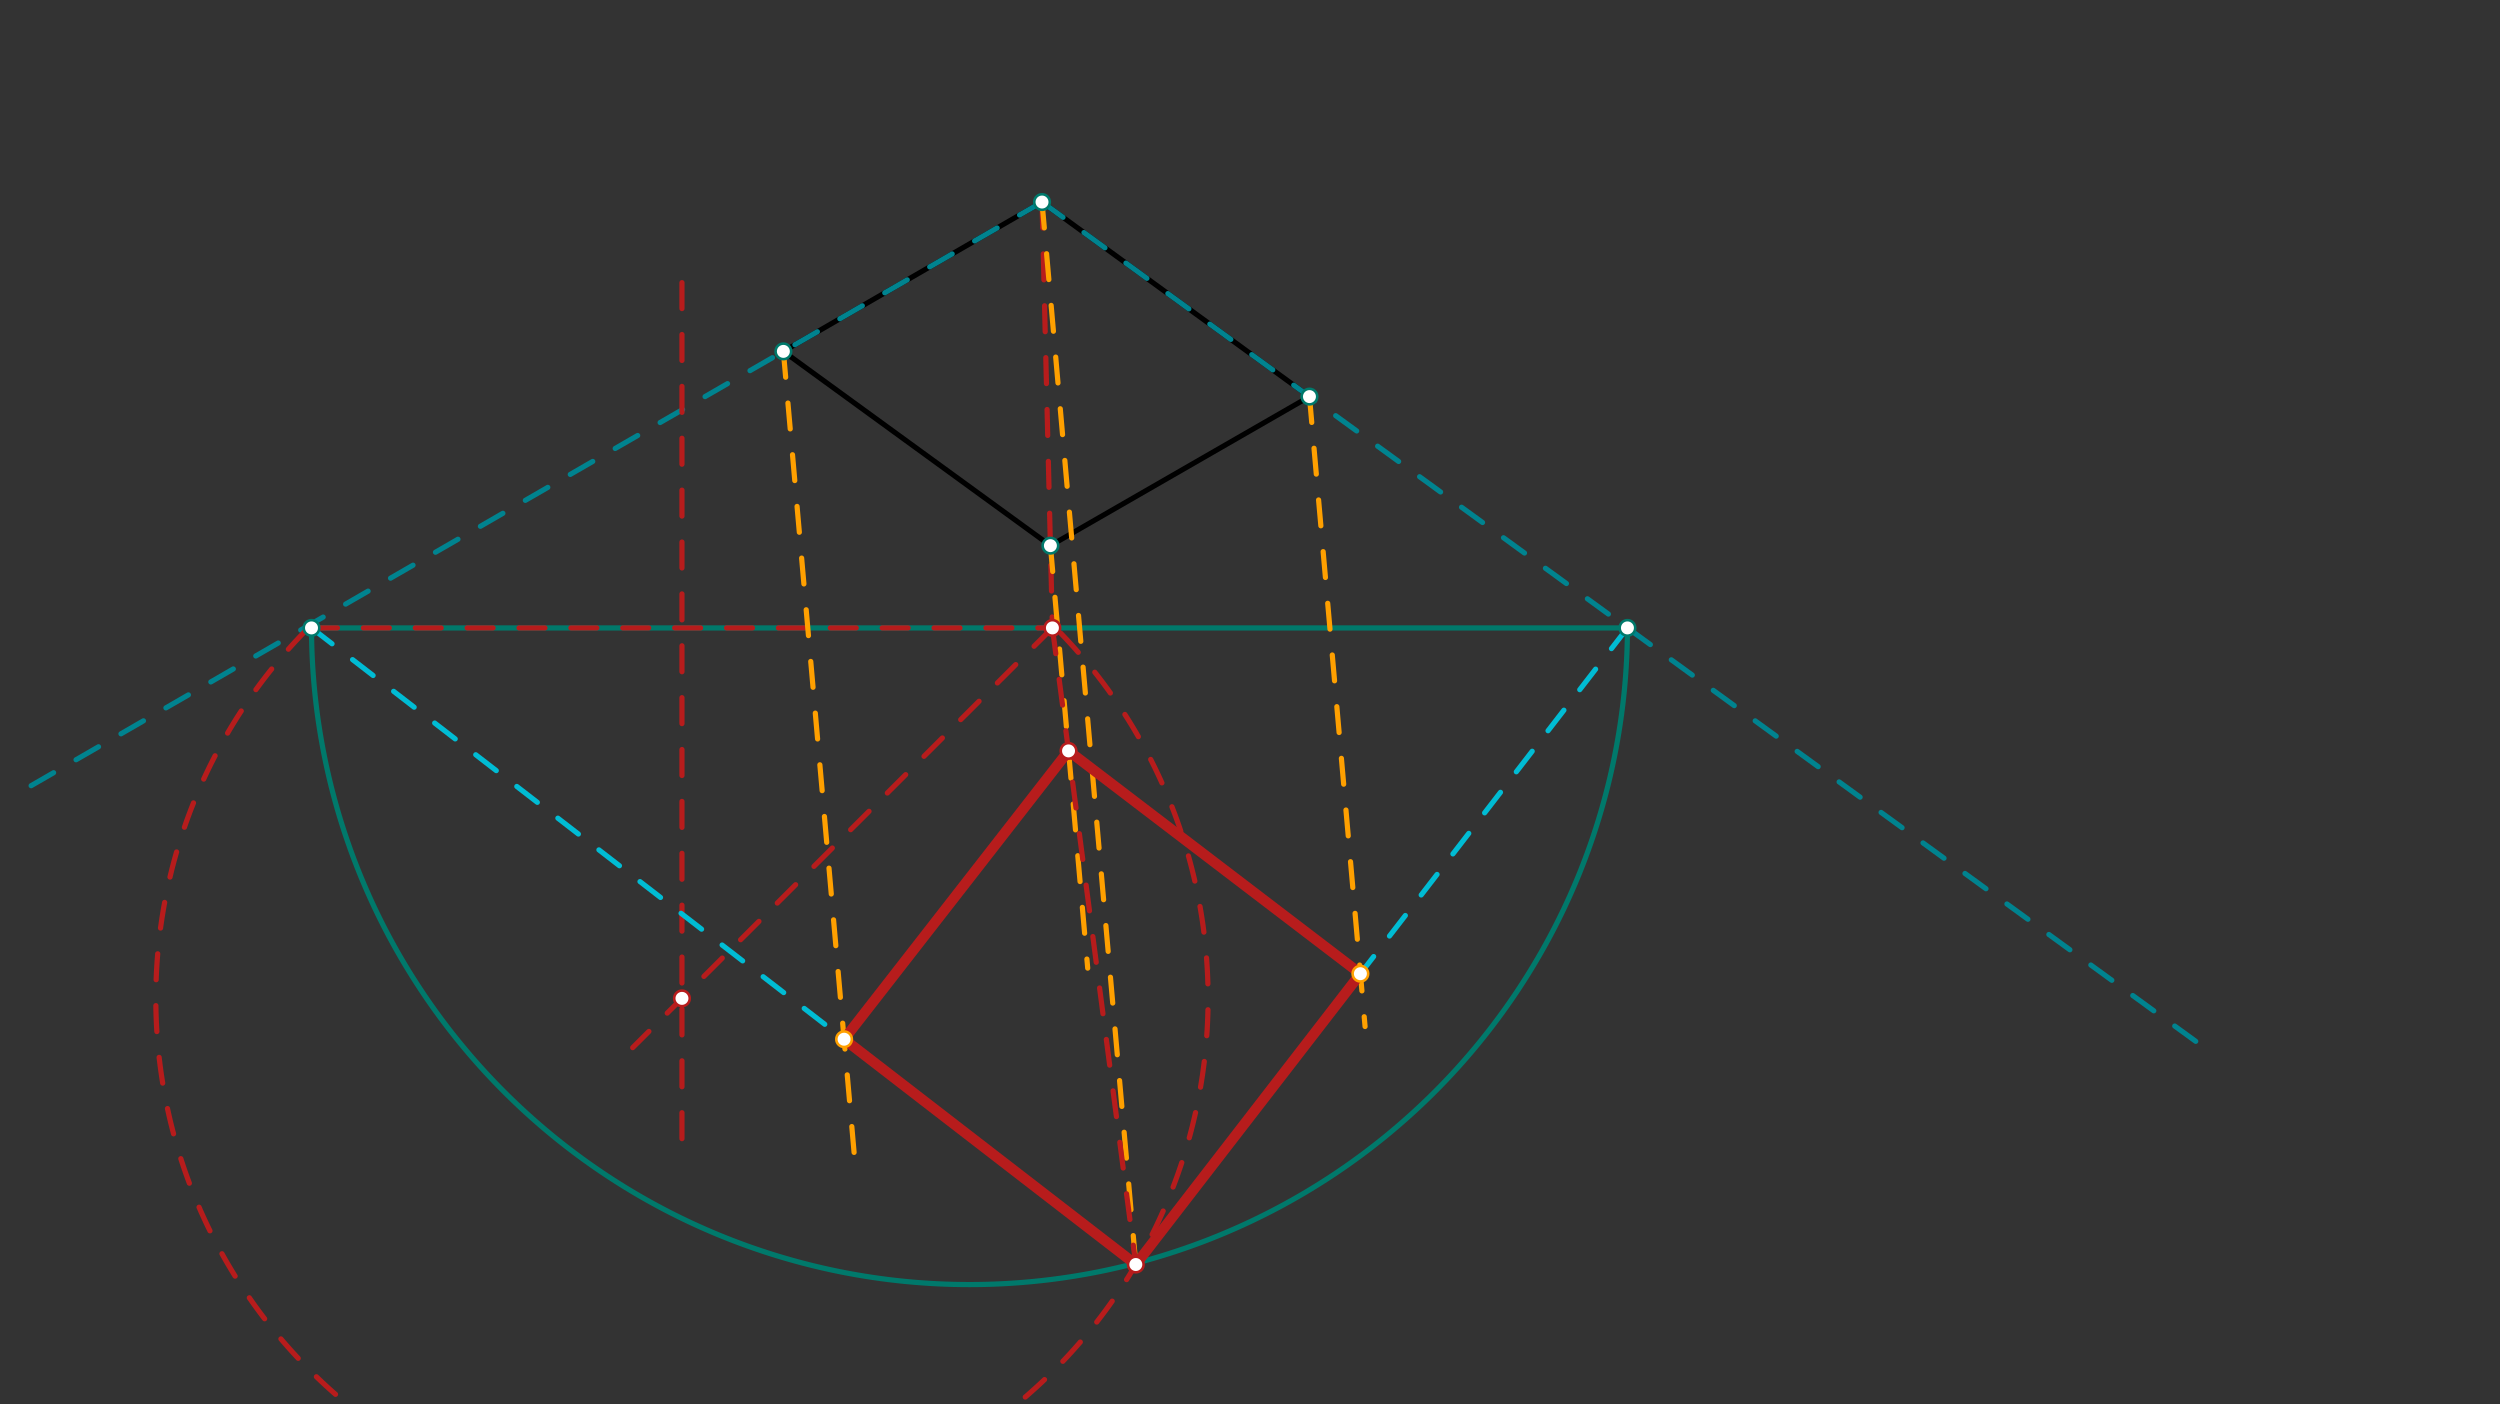 <svg xmlns="http://www.w3.org/2000/svg" class="svg--816" height="100%" preserveAspectRatio="xMidYMid meet" viewBox="0 0 963.78 541.417" width="100%"><rect x="0" y="0" width="963.78" height="541.417" fill="#333333" stroke="none"/><defs><marker id="marker-arrow" markerHeight="16" markerUnits="userSpaceOnUse" markerWidth="24" orient="auto-start-reverse" refX="24" refY="4" viewBox="0 0 24 8"><path d="M 0 0 L 24 4 L 0 8 z" stroke="inherit"></path></marker></defs><g class="aux-layer--949"></g><g class="main-layer--75a"><g class="element--733"><line stroke="#000000" stroke-dasharray="none" stroke-linecap="round" stroke-width="2" x1="302" x2="401.713" y1="135.461" y2="77.892"></line></g><g class="element--733"><line stroke="#000000" stroke-dasharray="none" stroke-linecap="round" stroke-width="2" x1="302" x2="404.946" y1="135.461" y2="210.349"></line></g><g class="element--733"><line stroke="#000000" stroke-dasharray="none" stroke-linecap="round" stroke-width="2" x1="401.713" x2="504.813" y1="77.892" y2="152.892"></line></g><g class="element--733"><line stroke="#000000" stroke-dasharray="none" stroke-linecap="round" stroke-width="2" x1="404.946" x2="504.813" y1="210.349" y2="152.892"></line></g><g class="element--733"><line stroke="#00838F" stroke-dasharray="10" stroke-linecap="round" stroke-width="2" x1="401.713" x2="853.658" y1="77.892" y2="406.662"></line></g><g class="element--733"><line stroke="#00838F" stroke-dasharray="10" stroke-linecap="round" stroke-width="2" x1="401.713" x2="10.329" y1="77.892" y2="303.857"></line></g><g class="element--733"><line stroke="#00796B" stroke-dasharray="none" stroke-linecap="round" stroke-width="2" x1="627.399" x2="120.088" y1="242.068" y2="242.068"></line></g><g class="element--733"><path d="M 120.088 242.068 A 253.656 253.656 0 0 0 627.399 242.068" fill="none" stroke="#00796B" stroke-dasharray="none" stroke-linecap="round" stroke-width="2"></path></g><g class="element--733"><line stroke="#B71C1C" stroke-dasharray="10" stroke-linecap="round" stroke-width="2" x1="401.713" x2="405.72" y1="77.892" y2="242.068"></line></g><g class="element--733"><line stroke="#B71C1C" stroke-dasharray="10" stroke-linecap="round" stroke-width="2" x1="120.088" x2="405.72" y1="242.068" y2="242.068"></line></g><g class="element--733"><line stroke="#B71C1C" stroke-dasharray="10" stroke-linecap="round" stroke-width="2" x1="262.904" x2="262.904" y1="108.961" y2="442.961"></line></g><g class="element--733"><line stroke="#B71C1C" stroke-dasharray="10" stroke-linecap="round" stroke-width="2" x1="405.72" x2="243.914" y1="242.068" y2="403.875"></line></g><g class="element--733"><path d="M 118 242.961 A 202.828 202.828 0 1 0 406.325 241.463" fill="none" stroke="#B71C1C" stroke-dasharray="10" stroke-linecap="round" stroke-width="2"></path></g><g class="element--733"><line stroke="#00BCD4" stroke-dasharray="10" stroke-linecap="round" stroke-width="2" x1="120.088" x2="437.868" y1="242.068" y2="487.485"></line></g><g class="element--733"><line stroke="#00BCD4" stroke-dasharray="10" stroke-linecap="round" stroke-width="2" x1="437.868" x2="627.399" y1="487.485" y2="242.068"></line></g><g class="element--733"><line stroke="#FFA000" stroke-dasharray="10" stroke-linecap="round" stroke-width="2" x1="401.713" x2="437.868" y1="77.892" y2="487.485"></line></g><g class="element--733"><line stroke="#FFA000" stroke-dasharray="10" stroke-linecap="round" stroke-width="2" x1="504.813" x2="526.249" y1="152.892" y2="395.733"></line></g><g class="element--733"><line stroke="#FFA000" stroke-dasharray="10" stroke-linecap="round" stroke-width="2" x1="302" x2="329.325" y1="135.461" y2="445.02"></line></g><g class="element--733"><line stroke="#FFA000" stroke-dasharray="10" stroke-linecap="round" stroke-width="2" x1="404.946" x2="419.323" y1="210.349" y2="373.225"></line></g><g class="element--733"><line stroke="#B71C1C" stroke-dasharray="10" stroke-linecap="round" stroke-width="2" x1="405.72" x2="437.868" y1="242.068" y2="487.485"></line></g><g class="element--733"><line stroke="#B71C1C" stroke-dasharray="none" stroke-linecap="round" stroke-width="4" x1="411.931" x2="325.407" y1="289.482" y2="400.633"></line></g><g class="element--733"><line stroke="#B71C1C" stroke-dasharray="none" stroke-linecap="round" stroke-width="4" x1="325.407" x2="437.868" y1="400.633" y2="487.485"></line></g><g class="element--733"><line stroke="#B71C1C" stroke-dasharray="none" stroke-linecap="round" stroke-width="4" x1="437.868" x2="524.451" y1="487.485" y2="375.371"></line></g><g class="element--733"><line stroke="#B71C1C" stroke-dasharray="none" stroke-linecap="round" stroke-width="4" x1="524.451" x2="411.931" y1="375.371" y2="289.482"></line></g><g class="element--733"><circle cx="302" cy="135.461" r="3" stroke="#00796B" stroke-width="1" fill="#ffffff"></circle>}</g><g class="element--733"><circle cx="401.713" cy="77.892" r="3" stroke="#00796B" stroke-width="1" fill="#ffffff"></circle>}</g><g class="element--733"><circle cx="504.813" cy="152.892" r="3" stroke="#00796B" stroke-width="1" fill="#ffffff"></circle>}</g><g class="element--733"><circle cx="404.946" cy="210.349" r="3" stroke="#00796B" stroke-width="1" fill="#ffffff"></circle>}</g><g class="element--733"><circle cx="120.088" cy="242.068" r="3" stroke="#00796B" stroke-width="1" fill="#ffffff"></circle>}</g><g class="element--733"><circle cx="627.399" cy="242.068" r="3" stroke="#00796B" stroke-width="1" fill="#ffffff"></circle>}</g><g class="element--733"><circle cx="405.72" cy="242.068" r="3" stroke="#B71C1C" stroke-width="1" fill="#ffffff"></circle>}</g><g class="element--733"><circle cx="262.904" cy="384.884" r="3" stroke="#B71C1C" stroke-width="1" fill="#ffffff"></circle>}</g><g class="element--733"><circle cx="437.868" cy="487.485" r="3" stroke="#B71C1C" stroke-width="1" fill="#ffffff"></circle>}</g><g class="element--733"><circle cx="325.407" cy="400.633" r="3" stroke="#FFA000" stroke-width="1" fill="#ffffff"></circle>}</g><g class="element--733"><circle cx="524.451" cy="375.371" r="3" stroke="#FFA000" stroke-width="1" fill="#ffffff"></circle>}</g><g class="element--733"><circle cx="411.931" cy="289.482" r="3" stroke="#B71C1C" stroke-width="1" fill="#ffffff"></circle>}</g></g><g class="snaps-layer--ac6"></g><g class="temp-layer--52d"></g></svg>